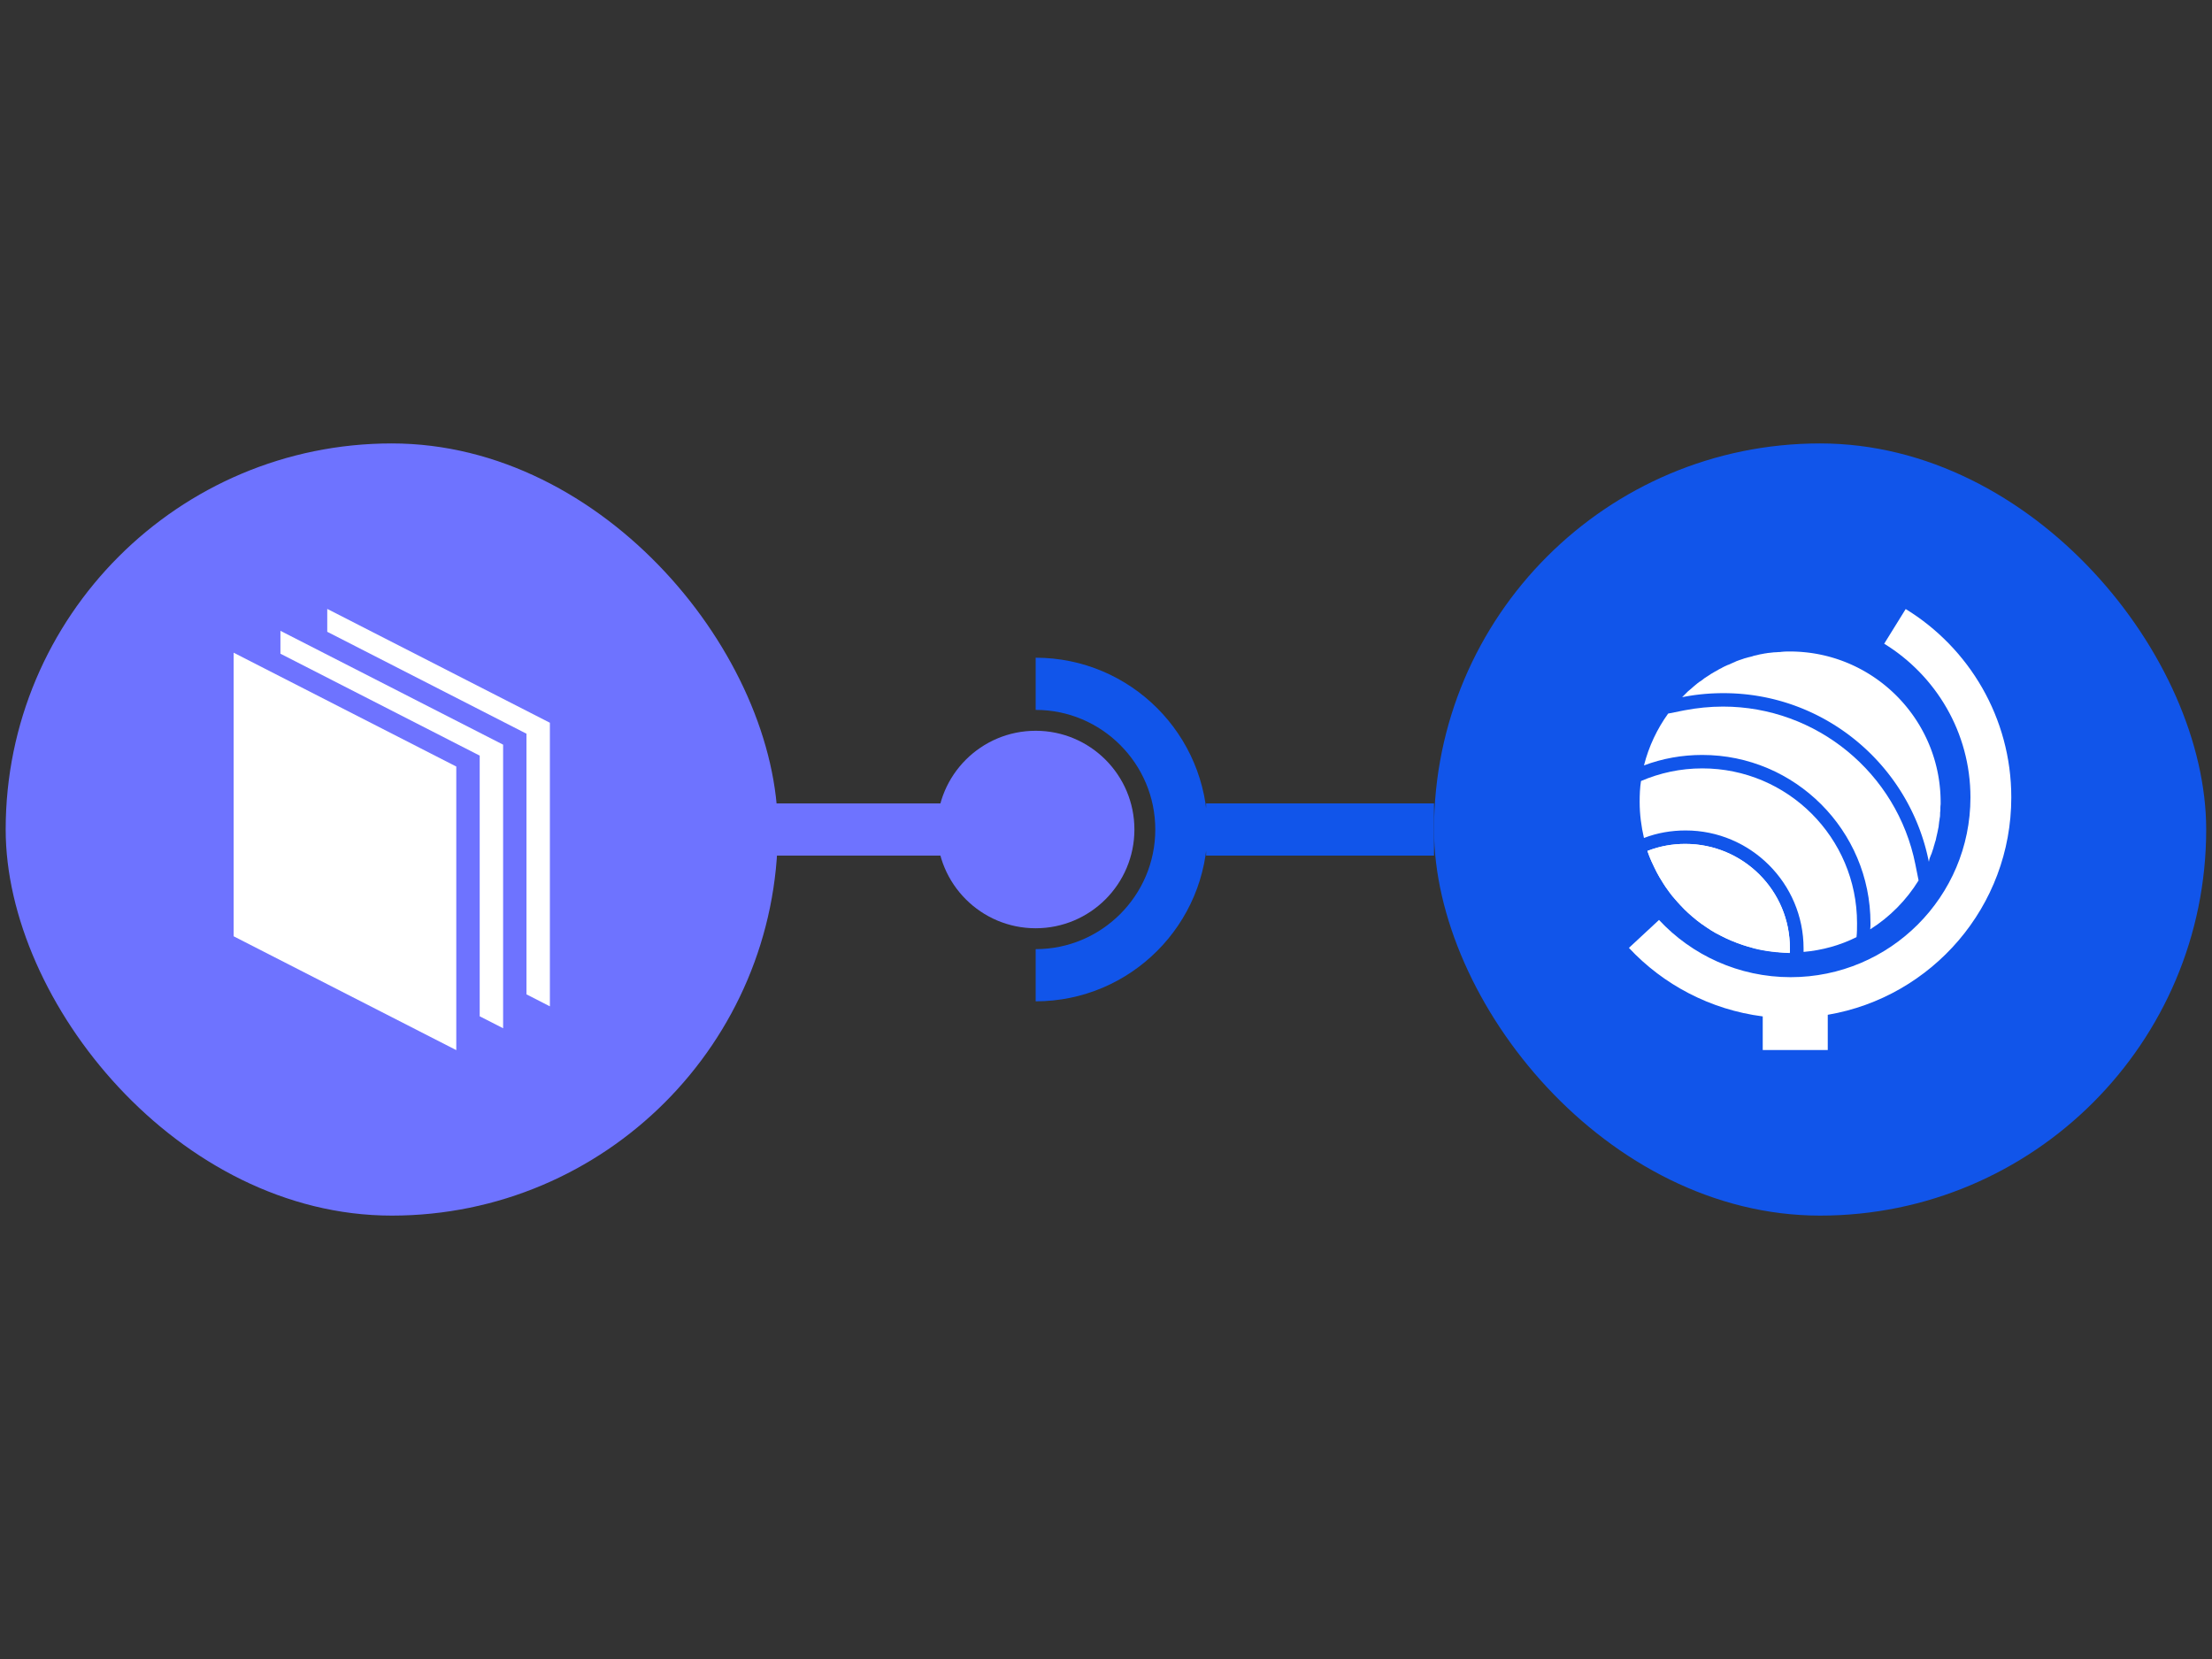 <svg xmlns="http://www.w3.org/2000/svg" fill="none" viewBox="0 0 6016 4512"><rect x="0" y="0" width="6016" height="4512" fill="#333333" stroke="none"/><g clip-path="url(#a)"><g clip-path="url(#b)"><path fill="#6E73FF" d="M2816.72 2524.58c148.31 0 268.54-120.23 268.54-268.54s-120.23-268.54-268.54-268.54c-148.32 0-268.55 120.23-268.55 268.54s120.23 268.54 268.55 268.54"/><path stroke="#6E73FF" stroke-miterlimit="10" stroke-width="141.936" d="M2013.91 2256.05h619.84"/><rect width="2100.09" height="2100.09" x="15.453" y="1206" fill="#6E73FF" rx="1050.05"/><path fill="#fff" d="M890.031 1656.05v62.23l541.819 277.19v708.91l63.67 32.55v-771.27z"/><path fill="#fff" d="M762.695 1715.66v62.24l541.945 277.18v708.91l63.68 32.56v-771.28z"/><path fill="#fff" d="m1240.97 2856.05-605.493-309.61v-771.28l605.493 309.61z"/><path stroke="#1155EA" stroke-miterlimit="10" stroke-width="141.936" d="M3280.27 2256.05h619.83M2816.72 1859.75c218.44 0 396.29 177.71 396.29 396.29s-177.71 396.29-396.29 396.29"/><rect width="2100.09" height="2100.09" x="3900.12" y="1206" fill="#1155EA" rx="1050.05"/><g fill="#fff" clip-path="url(#c)"><path d="M4583.62 2295.16c-34.35 0-67.96 5.84-100.12 18.27l-2.92.73c55.54 160.78 207.55 276.25 387.33 276.25v-11.7c.73-156.39-127.16-283.55-284.29-283.55"/><path fill-rule="evenodd" d="M4629.67 2089.79c-59.2 0-115.47 12.42-166.63 34.34-2.92 18.27-3.65 37.28-3.65 57.01 0 33.61 4.39 66.5 11.69 97.93 35.81-13.89 74.55-20.47 113.28-20.47 176.86 0 320.83 143.97 320.83 320.83v9.5c51.16-4.38 100.12-18.27 143.97-40.19 1.46-12.43 1.46-24.85 1.46-38 0-232.4-188.55-420.95-420.95-420.95" clip-rule="evenodd"/><path fill-rule="evenodd" d="M4583.62 2295.16c-36.54 0-70.89 6.57-103.04 19 0 .73.73 1.46.73 2.92 2.92 8.77 6.58 17.54 10.23 25.58l2.19 4.38c3.66 7.31 7.31 15.35 10.97 22.66l2.19 4.38c4.38 8.04 8.77 16.08 13.88 23.39.73 1.46 2.2 3.65 2.93 5.12 4.38 7.3 9.5 14.61 14.61 21.19.73.73.73 1.46 1.46 2.19 5.12 7.31 10.97 14.62 17.54 21.2 1.47 1.46 2.93 2.92 4.39 5.11 5.85 6.58 12.42 13.16 18.27 19.73.73.73 1.46 1.47 2.19 2.2 5.85 5.84 12.43 11.69 18.27 16.8 1.46 1.47 2.93 2.2 4.39 3.66 6.57 5.85 13.88 11.69 21.19 16.81 1.46 1.46 2.92 2.19 4.39 2.92 6.57 5.12 13.88 9.5 20.46 13.89.73.73 2.19 1.46 2.92 2.19 8.04 5.11 16.08 9.5 24.12 13.15 2.19.73 3.65 2.2 5.85 2.93 8.03 4.38 16.8 8.04 24.84 11.69.73 0 1.46.73 2.2.73 8.03 3.65 16.8 6.58 24.84 9.5 2.2.73 3.66 1.46 5.85 2.19 8.77 2.93 17.54 5.12 27.04 8.04 1.46.73 3.65.73 5.12 1.46 8.03 2.2 16.8 3.66 24.84 5.12 1.46 0 2.93.73 4.39.73 9.5 1.46 19 2.92 28.5 3.66 2.19 0 4.38 0 6.58.73 9.5.73 19 1.46 29.23 1.46h.73v-11.7c.73-157.85-127.16-285.01-284.29-285.01" clip-rule="evenodd"/><path fill-rule="evenodd" d="M5470.14 2168.71c0-217.05-115.47-407.06-287.21-512.3l-58.47 94.28c140.32 86.23 234.59 241.17 234.59 418.02 0 270.41-219.24 488.92-488.91 488.92-141.05 0-268.94-59.93-358.1-155.66l-81.85 76c93.54 100.12 221.43 168.09 363.94 186.36v91.35h176.86v-95.74c283.56-48.23 499.15-294.51 499.15-591.23" clip-rule="evenodd"/><path d="M4685.97 1921.7c-35.08 0-70.89 3.65-105.24 10.23l-43.85 8.77c-29.96 41.65-52.62 89.16-65.77 141.04 50.43-19 103.78-28.5 158.59-28.5 252.13 0 457.49 205.36 457.49 457.49 0 5.85 0 10.97-.73 16.81 53.35-33.62 98.66-79.66 131.54-133.01l-8.77-43.85c-49.69-248.47-268.94-428.98-523.26-428.98"/><path fill-rule="evenodd" d="M5248.73 2332.43c1.46-2.93 2.19-5.85 3.65-8.77 1.46-2.93 2.19-6.58 3.65-10.23.74-2.93 2.2-5.85 2.93-9.51.73-3.65 2.19-6.57 2.92-10.23.73-2.92 2.19-6.57 2.92-9.5.74-3.65 1.47-7.31 2.2-10.23s1.46-6.58 2.19-9.5l2.19-10.96c.73-2.92 1.46-6.58 1.46-9.5.73-3.66.73-7.31 1.47-10.96.73-2.93.73-6.58 1.46-9.51.73-3.65.73-8.03.73-11.69 0-2.92.73-5.84.73-8.77 0-5.11 0-10.23.73-15.35v-5.84c0-211.94-161.51-386.6-367.6-407.8a398 398 0 0 0-41.66-2.19c-7.31 0-13.88 0-21.19.73-2.19 0-5.12.73-7.31.73-4.38 0-9.5.73-13.89.73-2.92 0-5.84.73-8.03.73-4.39.73-8.04.73-12.43 1.47-2.92.73-5.84.73-8.77 1.46-3.65.73-8.04 1.46-11.69 2.19l-8.77 2.19c-3.65.73-7.31 1.46-10.96 2.93-2.93.73-5.85 1.46-8.77 2.19-3.66.73-7.31 2.19-10.96 2.92-2.93.73-5.85 2.19-8.77 2.92-3.66 1.47-7.31 2.2-10.24 3.66-2.92.73-5.84 2.19-8.77 3.65-3.65 1.46-6.57 2.93-10.23 4.39-2.92 1.46-5.84 2.92-8.77 3.65-2.92 1.46-6.57 2.92-9.5 4.39-2.92 1.46-5.84 2.92-8.04 4.38-2.92 1.46-6.57 2.92-9.5 5.12-2.92 1.46-5.11 2.92-8.04 4.38-2.92 1.46-5.84 3.66-8.77 5.12-2.92 1.46-5.11 3.65-8.04 5.11-2.92 2.2-5.84 3.66-8.76 5.85-2.93 1.46-5.12 3.65-8.04 5.85-2.93 2.19-5.85 4.38-8.77 5.84-2.2 2.2-5.12 3.66-7.31 5.85-2.93 2.19-5.12 4.38-8.04 6.58-2.19 2.19-5.12 4.38-7.31 6.57-2.92 2.2-5.11 4.39-8.04 6.58-2.19 2.19-4.38 4.39-6.58 6.58-2.19 2.19-5.11 5.11-7.3 7.31-.73.73-1.47 1.46-2.2 2.19 36.54-7.31 73.82-10.96 112.55-10.96 276.25 0 506.46 197.32 558.34 458.22 0-.73.73-.73.73-1.46 0-2.93 1.47-6.58 2.2-9.5" clip-rule="evenodd"/></g></g></g><defs><clipPath id="a"><path fill="#fff" d="M0 0H6016V4512H0z"/></clipPath><clipPath id="b"><path fill="#fff" d="M0 0H5984.75V2099.95H0z" transform="translate(15.453 1206)"/></clipPath><clipPath id="c"><path fill="#fff" d="M0 0H1039.95V1200H0z" transform="translate(4430.19 1656.05)"/></clipPath></defs></svg>